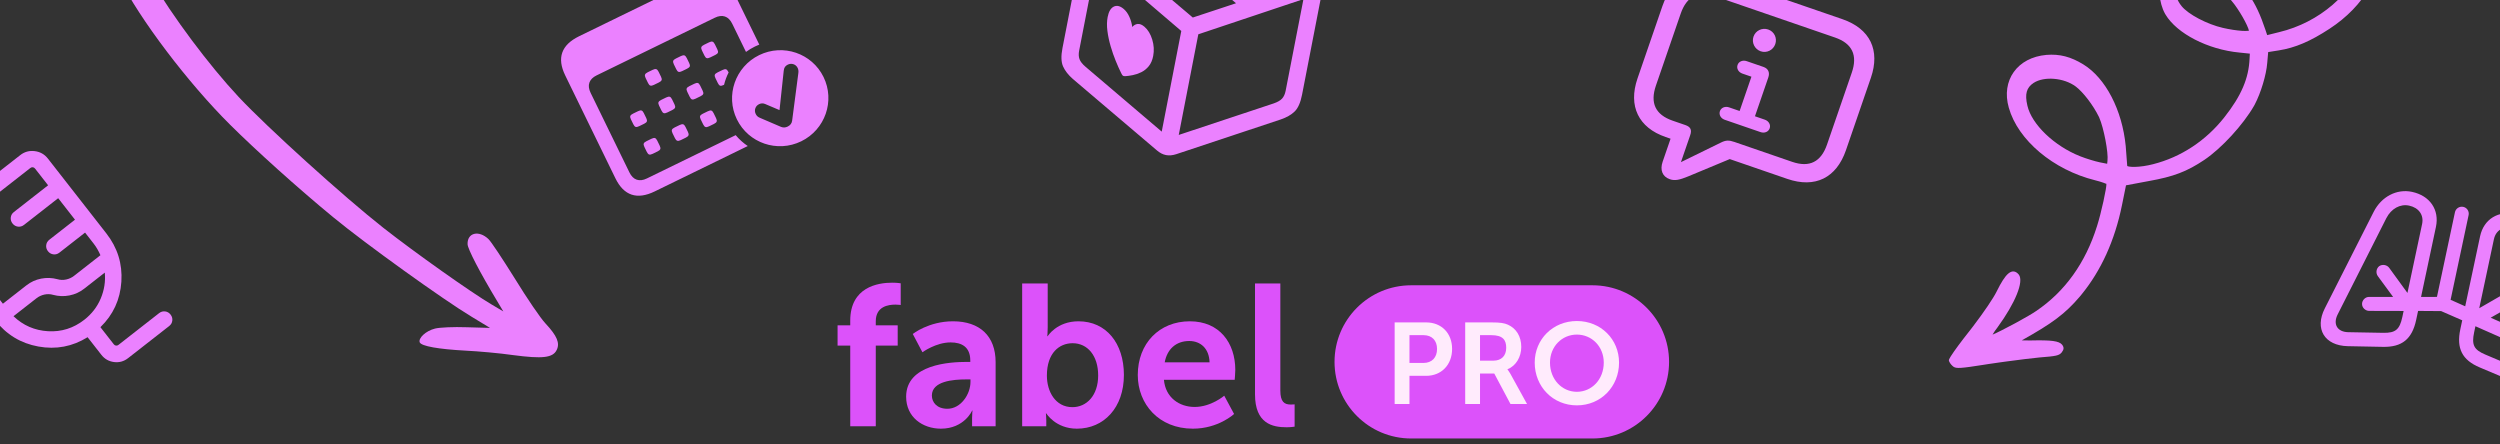 <?xml version="1.0" encoding="UTF-8"?>
<svg width="1390px" height="247px" viewBox="0 0 1390 247" version="1.1" xmlns="http://www.w3.org/2000/svg" xmlns:xlink="http://www.w3.org/1999/xlink">
    <rect x="0" y="0" width="1390" height="247" fill="#333333" stroke="none"/>
    <title>contact</title>
    <defs>
        <path d="M42.59,0 L143.414,7.10542736e-15 C166.936,0 186.004,19.068 186.004,42.59 L186.004,42.59 C186.004,66.112 166.936,85.18 143.414,85.18 L42.59,85.18 C19.068,85.18 0,66.112 0,42.59 L0,42.59 C0,19.068 19.068,7.10542736e-15 42.59,7.10542736e-15 Z" id="path-1"></path>
    </defs>
    <g id="contact" stroke="none" fill="none" fill-rule="evenodd" stroke-width="1">
        <g id="Group" transform="translate(-42, -49)" fill="#EB81FF">
            <path d="M135.963,-4.196 C135.096,-3.235 134.475,-0.899 134.475,1.299 C134.475,4.457 136.828,7.068 149.096,17.917 C167.432,34.122 190.105,59.117 204.228,78.621 C217.732,97.299 247.464,146.467 260.224,171.327 C270.506,191.381 286.363,226.54 290.574,238.489 L293.176,245.77 L288.095,241.237 C274.715,229.152 262.697,219.538 260.218,219.127 C254.023,217.754 251.296,223.797 255.26,229.979 C256.251,231.627 264.8,240.004 274.094,248.656 C283.509,257.308 293.048,266.922 295.279,270.08 C300.855,277.771 304.447,280.107 308.536,279.008 C313.245,277.77 314.98,272.275 315.974,255.793 C316.346,248.239 317.586,236.29 318.578,229.421 C320.688,214.175 320.812,204.834 318.954,203.461 C316.847,202.088 312.015,205.523 309.783,210.33 C308.669,212.665 306.808,220.357 305.693,227.5 L303.584,240.274 L299.374,228.874 C293.055,211.567 270.882,163.359 259.857,143.032 C247.592,120.37 231.363,93.451 220.336,76.97 C201.753,49.227 172.143,16.266 152.319,1.022 C143.398,-5.845 138.814,-7.355 135.963,-4.196" id="Fill-1" transform="translate(227.368, 136.745) scale(1, -1) rotate(-101) translate(-227.368, -136.745)"></path>
            <path d="M1340.895,5.896 C1344.788,6.146 1352.031,6.398 1359.437,6.562 L1360.639,6.588 L1361.84,6.612 C1362.041,6.616 1362.241,6.62 1362.44,6.624 L1363.636,6.645 C1365.624,6.68 1367.579,6.706 1369.44,6.723 L1372.02,6.725 C1385.041,6.743 1387.593,6.94 1388.998,8.306 L1389.099,8.408 C1389.215,8.529 1389.324,8.66 1389.432,8.799 C1390.278,9.784 1390.977,11.317 1390.977,12.182 C1390.977,12.428 1390.599,12.997 1389.909,13.824 L1389.459,14.351 C1387.187,16.948 1382.58,21.469 1377.115,26.494 C1376.559,27.013 1376.003,27.535 1375.449,28.06 L1374.622,28.847 C1367.607,35.551 1361.152,42.426 1358.809,45.741 C1355.45,50.529 1352.873,53.417 1350.768,54.685 C1348.445,56.083 1346.517,55.577 1345.118,53.242 C1342.723,48.982 1349.601,37.789 1361.467,25.979 C1362.757,24.777 1363.874,23.593 1364.588,22.69 L1364.715,22.522 L1364.582,22.555 C1362.18,23.137 1356.954,24.826 1351.714,26.665 L1350.219,27.194 C1345.498,28.876 1340.985,30.608 1338.761,31.679 C1321.283,39.821 1307.452,53.818 1297.925,73.031 C1294.567,79.646 1289.096,93.674 1289.096,95.491 C1289.096,95.318 1289.791,95.823 1290.617,96.279 C1291.769,96.913 1293.341,97.665 1295.019,98.379 C1317.027,107.699 1333.872,127.074 1336.075,145.728 C1338.003,161.418 1327.005,172.585 1310.83,171.448 C1303.459,170.883 1297.589,168.334 1291.358,162.995 C1280.308,153.544 1274,134.549 1275.2,114.519 C1275.63,108.709 1275.999,104.134 1276.105,103.455 C1276.15,103.253 1274.664,102.627 1272.113,102.268 C1269.166,101.854 1265.347,101.796 1261.782,102.145 C1245.832,103.604 1230.731,110.438 1218.553,121.692 C1207.374,132.015 1201.711,141.019 1199.563,151.846 L1199.001,154.448 L1204.615,155.944 C1221.691,160.333 1237.347,171.819 1241.927,183.281 L1242.17,183.918 C1244.419,190.109 1243.81,199.749 1240.877,203.362 C1232.791,213.469 1217.904,212.703 1205.975,201.684 C1195.622,192.13 1191.167,183.093 1188.36,166.099 L1187.868,163.113 L1181.059,163.706 C1158.107,165.503 1137.253,178.44 1127.084,197.095 L1126.601,198.002 C1125.802,199.525 1125.063,200.995 1124.358,202.483 L1123.761,203.763 C1121.006,209.774 1118.657,216.377 1114.975,228.028 C1113.183,233.725 1112.306,235.222 1110.381,235.222 C1107.919,235.222 1106.787,233.109 1106.895,229.271 C1106.996,225.685 1108.144,220.36 1110.338,213.25 C1118.616,186.954 1132.018,170.61 1153.136,161.143 C1164.693,155.944 1173.586,153.712 1182.787,153.712 L1188.795,153.711 L1190.249,147.867 C1191.768,141.407 1196.388,131.884 1200.72,126.095 L1201.26,125.392 C1208.897,115.936 1222.747,104.94 1233.251,100.047 C1243.863,95.15 1251.514,93.533 1265.659,93.259 L1278.462,92.901 L1282.363,82.449 C1289.376,63.652 1299.491,48.306 1312.429,36.767 L1313.613,35.729 C1322.994,27.724 1330.831,23.55 1349.279,16.804 L1349.955,16.557 L1349.177,16.84 L1349.022,16.804 C1348.116,16.598 1346.733,16.361 1344.742,16.067 L1344.127,15.977 C1332.945,14.475 1328.769,13.261 1327.406,10.931 C1326.545,9.327 1326.765,8.176 1328.232,6.811 L1328.373,6.683 C1330.015,5.231 1331.742,5.162 1340.895,5.896 Z M1197.481,166.99 L1197.478,166.923 C1197.579,170.173 1201.285,179.917 1204.336,184.868 C1210.635,195.194 1222.004,203.078 1228.361,201.742 C1234.494,200.432 1236.398,193.566 1232.355,186.491 C1229.424,181.396 1219.986,174.315 1211.534,170.923 L1211.603,170.766 L1211.533,170.923 C1207.974,169.487 1204.235,168.297 1201.324,167.647 C1199.941,167.338 1198.811,167.167 1198.051,167.151 C1197.652,167.142 1197.52,167.163 1197.487,167.026 L1197.481,166.99 Z M1286.933,106.379 L1286.512,107.957 C1285.213,112.288 1285.688,126.311 1287.251,132.351 L1287.411,132.928 C1289.563,139.858 1293.905,147.85 1297.469,151.529 C1303.181,157.385 1313.908,160.019 1320.267,157.188 C1324.605,155.232 1326.172,151.856 1325.69,145.283 C1325.007,134.649 1314.455,120.715 1301.077,112.836 L1301.444,112.203 L1301.075,112.834 C1298.084,111.057 1293.414,108.785 1290.769,107.78 L1286.933,106.379 Z" id="Fill-1-Copy" fill-rule="nonzero" transform="translate(1248.933, 120.33) rotate(171) translate(-1248.933, -120.33)"></path>
            <path d="M75.703,265.086 C72.771,265.086 70.277,264.053 68.223,261.988 C66.169,259.922 65.142,257.415 65.142,254.465 L65.142,242.048 C55.285,240.982 47.038,236.732 40.4,229.298 C33.762,221.863 30.443,213.077 30.443,202.939 L30.443,150.187 C30.443,147.17 31.511,144.587 33.647,142.439 C35.784,140.29 38.352,139.216 41.352,139.216 L97.984,139.216 C100.984,139.216 103.552,140.29 105.688,142.439 C107.825,144.587 108.893,147.17 108.893,150.187 L108.893,202.939 C108.893,213.077 105.574,221.863 98.936,229.298 C92.298,236.732 84.05,240.982 74.194,242.048 L74.194,254.116 C74.194,254.661 74.368,255.108 74.716,255.458 C75.064,255.808 75.509,255.983 76.051,255.983 L104.715,255.983 C105.998,255.983 107.072,256.419 107.939,257.292 C108.807,258.165 109.241,259.247 109.241,260.537 C109.241,261.827 108.807,262.908 107.939,263.78 C107.072,264.65 105.998,265.086 104.715,265.086 L75.703,265.086 Z M80.228,210.525 L98.832,210.525 C99.148,209.28 99.396,208.041 99.574,206.808 C99.752,205.575 99.841,204.285 99.841,202.939 L99.841,195.353 L81.737,195.353 C80.455,195.353 79.38,194.917 78.513,194.044 C77.645,193.171 77.211,192.09 77.211,190.8 C77.211,189.509 77.645,188.429 78.513,187.558 C79.38,186.686 80.455,186.25 81.737,186.25 L99.841,186.25 L99.841,171.078 L75.703,171.078 C74.42,171.078 73.346,170.641 72.479,169.768 C71.611,168.895 71.177,167.814 71.177,166.524 C71.177,165.234 71.611,164.153 72.479,163.282 C73.346,162.41 74.42,161.974 75.703,161.974 L99.841,161.974 L99.841,150.187 C99.841,149.642 99.667,149.194 99.319,148.844 C98.971,148.494 98.526,148.319 97.984,148.319 L41.352,148.319 C40.81,148.319 40.365,148.494 40.017,148.844 C39.669,149.194 39.495,149.642 39.495,150.187 L39.495,198.388 L56.09,198.388 C59.173,198.388 62.092,199.088 64.849,200.489 C67.605,201.889 69.911,203.826 71.768,206.3 C72.727,207.646 73.968,208.687 75.49,209.422 C77.011,210.158 78.59,210.525 80.228,210.525 Z M69.668,233.284 C74.906,233.284 79.734,232.051 84.151,229.585 C88.568,227.118 92.116,223.799 94.793,219.629 L80.228,219.629 C77.146,219.629 74.226,218.928 71.469,217.527 C68.713,216.127 66.407,214.19 64.551,211.716 C63.591,210.37 62.35,209.329 60.829,208.594 C59.308,207.859 57.728,207.491 56.09,207.491 L39.866,207.491 C40.926,214.82 44.255,220.951 49.852,225.884 C55.45,230.817 62.055,233.284 69.668,233.284 Z" id="Shape" transform="translate(69.842, 202.151) rotate(-38) translate(-69.842, -202.151)"></path>
            <path d="M467.917,96.092 C482.725,96.092 494.73,108.028 494.73,122.752 C494.73,137.476 482.725,149.412 467.917,149.412 C453.108,149.412 441.103,137.476 441.103,122.752 C441.103,108.028 453.108,96.092 467.917,96.092 Z M454.112,42.772 C459.6,42.772 463.707,44.119 466.434,46.812 C469.16,49.506 470.524,53.546 470.524,58.933 L470.523,90.863 C469.664,90.795 468.794,90.76 467.917,90.76 C465.924,90.76 463.974,90.94 462.082,91.284 L462.082,73.895 C462.082,71.497 461.453,69.681 460.194,68.447 C458.936,67.213 457.136,66.596 454.794,66.596 L381.703,66.596 C379.396,66.596 377.613,67.213 376.355,68.447 C375.097,69.681 374.468,71.497 374.468,73.895 L374.468,123.056 C374.468,125.454 375.097,127.27 376.355,128.504 C377.613,129.737 379.396,130.354 381.703,130.354 L436.655,130.355 C437.386,133.338 438.538,136.157 440.045,138.747 L382.49,138.748 C377.002,138.748 372.886,137.401 370.142,134.707 C367.398,132.014 366.026,127.974 366.026,122.587 L366.026,58.933 C366.026,53.546 367.398,49.506 370.142,46.812 C372.886,44.119 377.002,42.772 382.49,42.772 Z M479.872,107.822 C479.086,107.822 478.416,107.983 477.862,108.303 C477.307,108.624 476.793,109.172 476.32,109.946 L464.663,128.528 L458.964,121.974 C458.168,121.045 457.145,120.581 455.897,120.581 C454.735,120.581 453.766,120.973 452.991,121.759 C452.216,122.544 451.829,123.517 451.829,124.679 C451.829,125.221 451.912,125.718 452.079,126.172 C452.246,126.625 452.55,127.106 452.991,127.615 L461.273,137.221 C462.156,138.239 463.307,138.748 464.728,138.748 C466.353,138.748 467.569,138.134 468.377,136.906 L483.165,114.508 C483.456,114.066 483.668,113.621 483.803,113.173 C483.937,112.725 484.005,112.302 484.005,111.904 C484.005,110.742 483.606,109.772 482.81,108.992 C482.013,108.212 481.034,107.822 479.872,107.822 Z M393.71,111.639 C394.619,111.639 395.248,111.804 395.598,112.134 C395.947,112.464 396.122,113.081 396.122,113.985 L396.122,117.061 C396.122,117.964 395.947,118.59 395.598,118.937 C395.248,119.285 394.619,119.459 393.71,119.459 L390.617,119.459 C389.673,119.459 389.026,119.285 388.677,118.937 C388.327,118.59 388.152,117.964 388.152,117.061 L388.152,113.985 C388.152,113.081 388.327,112.464 388.677,112.134 C389.026,111.804 389.673,111.639 390.617,111.639 Z M411.118,111.639 C412.027,111.639 412.664,111.804 413.031,112.134 C413.399,112.464 413.582,113.081 413.582,113.985 L413.582,117.061 C413.582,117.964 413.399,118.59 413.031,118.937 C412.664,119.285 412.027,119.459 411.118,119.459 L408.024,119.459 C407.115,119.459 406.477,119.285 406.11,118.937 C405.743,118.59 405.56,117.964 405.56,117.061 L405.56,113.985 C405.56,113.081 405.743,112.464 406.11,112.134 C406.477,111.804 407.115,111.639 408.024,111.639 Z M428.525,111.639 C429.469,111.639 430.116,111.804 430.465,112.134 C430.815,112.464 430.99,113.081 430.99,113.985 L430.99,117.061 C430.99,117.964 430.815,118.59 430.465,118.937 C430.116,119.285 429.469,119.459 428.525,119.459 L425.484,119.459 C424.54,119.459 423.894,119.285 423.544,118.937 C423.195,118.59 423.02,117.964 423.02,117.061 L423.02,113.985 C423.02,113.081 423.195,112.464 423.544,112.134 C423.894,111.804 424.54,111.639 425.484,111.639 Z M393.71,94.592 C394.619,94.592 395.248,94.757 395.598,95.087 C395.947,95.417 396.122,96.034 396.122,96.937 L396.122,100.013 C396.122,100.917 395.947,101.534 395.598,101.864 C395.248,102.194 394.619,102.359 393.71,102.359 L390.617,102.359 C389.673,102.359 389.026,102.194 388.677,101.864 C388.327,101.534 388.152,100.917 388.152,100.013 L388.152,96.937 C388.152,96.034 388.327,95.417 388.677,95.087 C389.026,94.757 389.673,94.592 390.617,94.592 Z M411.118,94.592 C412.027,94.592 412.664,94.757 413.031,95.087 C413.399,95.417 413.582,96.034 413.582,96.937 L413.582,100.013 C413.582,100.917 413.399,101.534 413.031,101.864 C412.664,102.194 412.027,102.359 411.118,102.359 L408.024,102.359 C407.115,102.359 406.477,102.194 406.11,101.864 C405.743,101.534 405.56,100.917 405.56,100.013 L405.56,96.937 C405.56,96.034 405.743,95.417 406.11,95.087 C406.477,94.757 407.115,94.592 408.024,94.592 Z M428.525,94.592 C429.469,94.592 430.116,94.757 430.465,95.087 C430.815,95.417 430.99,96.034 430.99,96.937 L430.99,100.013 C430.99,100.917 430.815,101.534 430.465,101.864 C430.116,102.194 429.469,102.359 428.525,102.359 L425.484,102.359 C424.54,102.359 423.894,102.194 423.544,101.864 C423.195,101.534 423.02,100.917 423.02,100.013 L423.02,96.937 C423.02,96.034 423.195,95.417 423.544,95.087 C423.894,94.757 424.54,94.592 425.484,94.592 Z M445.985,94.592 C446.894,94.592 447.523,94.757 447.873,95.087 C448.222,95.417 448.397,96.034 448.397,96.937 L448.397,97.317 C446.453,98.794 444.683,100.487 443.124,102.359 L442.892,102.359 C441.948,102.359 441.301,102.194 440.952,101.864 C440.602,101.534 440.427,100.917 440.427,100.013 L440.427,96.937 C440.427,96.034 440.602,95.417 440.952,95.087 C441.301,94.757 441.948,94.592 442.892,94.592 Z M411.118,77.492 C412.027,77.492 412.664,77.666 413.031,78.013 C413.399,78.361 413.582,78.987 413.582,79.89 L413.582,82.966 C413.582,83.87 413.399,84.487 413.031,84.817 C412.664,85.147 412.027,85.312 411.118,85.312 L408.024,85.312 C407.115,85.312 406.477,85.147 406.11,84.817 C405.743,84.487 405.56,83.87 405.56,82.966 L405.56,79.89 C405.56,78.987 405.743,78.361 406.11,78.013 C406.477,77.666 407.115,77.492 408.024,77.492 Z M428.525,77.492 C429.469,77.492 430.116,77.666 430.465,78.013 C430.815,78.361 430.99,78.987 430.99,79.89 L430.99,82.966 C430.99,83.87 430.815,84.487 430.465,84.817 C430.116,85.147 429.469,85.312 428.525,85.312 L425.484,85.312 C424.54,85.312 423.894,85.147 423.544,84.817 C423.195,84.487 423.02,83.87 423.02,82.966 L423.02,79.89 C423.02,78.987 423.195,78.361 423.544,78.013 C423.894,77.666 424.54,77.492 425.484,77.492 Z M445.985,77.492 C446.894,77.492 447.523,77.666 447.873,78.013 C448.222,78.361 448.397,78.987 448.397,79.89 L448.397,82.966 C448.397,83.87 448.222,84.487 447.873,84.817 C447.523,85.147 446.894,85.312 445.985,85.312 L442.892,85.312 C441.948,85.312 441.301,85.147 440.952,84.817 C440.602,84.487 440.427,83.87 440.427,82.966 L440.427,79.89 C440.427,78.987 440.602,78.361 440.952,78.013 C441.301,77.666 441.948,77.492 442.892,77.492 Z" id="Shape" transform="translate(430.378, 96.092) rotate(-26) translate(-430.378, -96.092)"></path>
            <path d="M645.344,104.929 L698.828,135.011 C700.657,136.043 702.453,136.561 704.216,136.564 C705.979,136.567 707.8,136.049 709.679,135.011 L763.097,104.929 C766.089,103.211 768.333,101.269 769.83,99.101 C771.326,96.933 772.074,93.612 772.074,89.138 L772.074,34.845 C772.074,31.639 771.451,28.983 770.205,26.874 C768.959,24.766 767.034,22.951 764.43,21.429 L715.56,-6.151 C711.791,-8.324 708.023,-9.41 704.254,-9.41 C700.485,-9.41 696.694,-8.324 692.88,-6.151 L644.078,21.429 C641.428,22.951 639.48,24.766 638.235,26.874 C636.989,28.983 636.366,31.639 636.366,34.845 L636.366,89.138 C636.366,93.612 637.124,96.933 638.64,99.101 C640.155,101.269 642.39,103.211 645.344,104.929 Z M651.03,96.963 C648.988,95.818 647.596,94.634 646.853,93.413 C646.11,92.191 645.739,90.651 645.739,88.793 L645.739,36.858 L699.402,67.209 L699.402,124.214 L651.03,96.963 Z M757.478,96.963 L709.045,124.214 L709.045,67.209 L762.701,36.858 L762.701,88.793 C762.701,90.651 762.33,92.191 761.587,93.413 C760.845,94.634 759.475,95.818 757.478,96.963 Z M704.253,58.653 L650.868,28.706 L672.896,16.196 L726.332,46.269 L704.253,58.653 Z M736.203,40.719 L682.598,10.688 L697.15,2.498 C701.925,-0.22 706.658,-0.22 711.349,2.498 L757.639,28.706 L736.203,40.719 Z M665.695,61.333 C667.138,62.152 668.428,63.373 669.567,64.996 C670.705,66.619 671.592,68.363 672.225,70.23 C672.859,69.083 673.738,68.342 674.862,68.004 C675.985,67.666 677.318,67.936 678.861,68.812 C681.076,70.071 682.94,72.124 684.453,74.973 C685.965,77.821 686.721,80.782 686.721,83.855 C686.721,86.24 686.271,88.258 685.372,89.909 C684.472,91.56 683.329,92.91 681.941,93.959 C680.554,95.008 679.118,95.836 677.634,96.442 C676.15,97.049 674.837,97.502 673.697,97.802 C673.414,97.881 673.139,97.92 672.871,97.919 C672.603,97.918 672.373,97.863 672.181,97.754 C671.958,97.627 671.717,97.402 671.459,97.079 C671.201,96.756 670.951,96.431 670.709,96.104 C669.549,94.585 668.228,92.692 666.743,90.424 C665.259,88.157 663.831,85.692 662.458,83.031 C661.085,80.371 659.954,77.694 659.064,75.001 C658.174,72.308 657.729,69.769 657.729,67.384 C657.729,64.311 658.48,62.206 659.982,61.07 C661.484,59.935 663.388,60.022 665.695,61.333 Z" id="Shape" fill-rule="nonzero" transform="translate(704.22, 63.577) rotate(11) translate(-704.22, -63.577)"></path>
            <path d="M987.791,160.27 C990.855,160.27 993.099,158.79 996.875,155.502 L1015.644,138.839 L1049.462,138.839 C1065.878,138.839 1075.126,129.411 1075.126,113.132 L1075.126,70.597 C1075.126,54.318 1065.878,44.89 1049.462,44.89 L978.27,44.89 C961.799,44.89 952.551,54.318 952.551,70.597 L952.551,113.132 C952.551,129.411 962.017,138.839 977.887,138.839 L980.842,138.839 L980.842,152.377 C980.842,157.256 983.413,160.27 987.791,160.27 Z M990.534,149.282 L990.534,133.521 C990.534,130.258 989.227,128.986 986.124,128.986 L978.719,128.986 C968.428,128.986 963.528,123.733 963.528,113.557 L963.528,71.307 C963.528,61.132 968.428,55.878 978.719,55.878 L1048.958,55.878 C1059.194,55.878 1064.149,61.132 1064.149,71.307 L1064.149,113.557 C1064.149,123.733 1059.194,128.986 1048.958,128.986 L1015.036,128.986 C1011.715,128.986 1010.136,129.539 1007.795,131.973 L990.534,149.282 Z M1012.388,76.571 C1015.965,76.571 1018.765,73.676 1018.765,70.161 C1018.765,66.594 1015.965,63.751 1012.388,63.751 C1008.862,63.751 1005.959,66.594 1005.959,70.161 C1005.959,73.676 1008.862,76.571 1012.388,76.571 Z M1005.905,119.084 L1026.961,119.084 C1029.243,119.084 1031.069,117.558 1031.069,115.399 C1031.069,113.346 1029.243,111.767 1026.961,111.767 L1021.14,111.767 L1021.14,88.972 C1021.14,86.13 1019.6,84.287 1016.69,84.287 L1006.818,84.287 C1004.536,84.287 1002.71,85.866 1002.71,87.919 C1002.71,90.078 1004.536,91.604 1006.818,91.604 L1012.125,91.604 L1012.125,111.767 L1005.905,111.767 C1003.623,111.767 1001.797,113.346 1001.797,115.399 C1001.797,117.558 1003.623,119.084 1005.905,119.084 Z" id="Shape" fill-rule="nonzero" transform="translate(1013.838, 102.58) rotate(19) translate(-1013.838, -102.58)"></path>
            <path d="M1355.829,252.171 L1375.015,248.481 C1385.365,246.49 1389.954,240.905 1389.954,229.979 L1389.954,224.88 L1402.501,222.306 L1415.048,224.88 L1415.048,229.979 C1415.048,240.905 1419.637,246.49 1429.987,248.481 L1449.174,252.171 C1461.916,254.599 1469.386,246.635 1466.066,234.252 L1450.638,176.075 C1448.197,166.994 1440.825,160.827 1432.135,160.827 C1421.932,160.827 1415.048,167.383 1415.048,177.144 L1415.048,216.916 L1406.358,215.07 L1406.358,166.946 C1406.358,164.809 1404.649,163.061 1402.501,163.061 C1400.353,163.061 1398.596,164.809 1398.596,166.946 L1398.596,215.07 L1389.954,216.916 L1389.954,177.144 C1389.954,167.383 1383.071,160.827 1372.867,160.827 C1364.177,160.827 1356.805,166.994 1354.364,176.075 L1338.937,234.252 C1335.617,246.635 1343.087,254.599 1355.829,252.171 Z M1363.347,230.513 L1382.094,226.579 L1382.094,229.979 C1382.094,237.214 1380.19,239.497 1373.599,240.808 L1354.266,244.547 C1348.701,245.567 1344.991,242.216 1346.65,236 L1361.98,178.066 C1363.542,172.336 1367.839,168.645 1372.867,168.645 C1378.384,168.645 1382.094,171.996 1382.094,177.144 L1382.094,216.333 L1369.254,204.775 C1367.741,203.415 1365.105,203.464 1363.64,205.018 C1362.273,206.621 1362.468,209.194 1364.031,210.603 L1374.771,220.169 L1361.638,222.937 C1359.686,223.326 1358.27,225.462 1358.66,227.502 C1359.051,229.59 1361.297,230.95 1363.347,230.513 Z M1441.655,230.513 C1443.706,230.95 1445.952,229.59 1446.342,227.502 C1446.733,225.462 1445.317,223.326 1443.364,222.937 L1430.231,220.169 L1440.972,210.603 C1442.534,209.194 1442.729,206.621 1441.362,205.018 C1439.898,203.464 1437.262,203.415 1435.748,204.775 L1422.908,216.333 L1422.908,177.144 C1422.908,171.996 1426.57,168.645 1432.135,168.645 C1437.164,168.645 1441.46,172.336 1443.022,178.066 L1458.352,236 C1460.012,242.216 1456.302,245.567 1450.736,244.547 L1431.403,240.808 C1424.812,239.497 1422.908,237.214 1422.908,229.979 L1422.908,226.579 L1441.655,230.513 Z" id="Shape" fill-rule="nonzero" transform="translate(1402.501, 206.717) rotate(12) translate(-1402.501, -206.717)"></path>
        </g>
        <g id="Group" transform="translate(462, 132)">
            <g id="Section-Headline" fill="#DC52FA" fill-rule="nonzero">
                <path d="M10.733,105 L24.931,105 L24.931,60.169 L37.117,60.169 L37.117,48.877 L24.931,48.877 L24.931,46.641 C24.931,38.368 31.862,37.362 35.887,37.362 C37.564,37.362 38.794,37.586 38.794,37.586 L38.794,25.512 C38.794,25.512 36.893,25.176 33.987,25.176 C26.049,25.176 10.733,27.636 10.733,46.306 L10.733,48.877 L3.689,48.877 L3.689,60.169 L10.733,60.169 L10.733,105 Z" id="Path"></path>
                <path d="M41.812,88.566 C41.812,99.969 50.98,106.342 61.154,106.342 C74.122,106.342 78.594,96.28 78.482,96.28 L78.706,96.28 C78.706,96.28 78.482,98.069 78.482,100.304 L78.482,105 L91.563,105 L91.563,69.336 C91.563,54.914 82.842,46.641 67.861,46.641 C54.334,46.641 45.502,53.685 45.502,53.685 L50.868,63.858 C50.868,63.858 58.359,58.38 66.52,58.38 C72.781,58.38 77.476,60.952 77.476,68.442 L77.476,69.225 L75.575,69.225 C66.296,69.225 41.812,70.454 41.812,88.566 Z M56.123,87.895 C56.123,79.957 67.861,78.951 75.128,78.951 L77.588,78.951 L77.588,80.293 C77.588,87.224 72.222,95.274 64.731,95.274 C58.918,95.274 56.123,91.696 56.123,87.895 Z" id="Shape"></path>
                <path d="M106.32,105 L119.736,105 L119.736,101.758 C119.736,99.522 119.512,97.845 119.512,97.845 L119.736,97.845 C119.736,97.845 124.878,106.342 136.729,106.342 C151.822,106.342 162.89,94.603 162.89,76.492 C162.89,58.827 153.051,46.641 137.623,46.641 C125.549,46.641 120.518,54.914 120.518,54.914 L120.295,54.914 C120.295,54.914 120.518,52.902 120.518,50.107 L120.518,25.623 L106.32,25.623 L106.32,105 Z M120.071,76.827 C120.071,64.194 127.003,58.827 134.381,58.827 C142.766,58.827 148.58,65.871 148.58,76.715 C148.58,88.007 142.095,94.379 134.269,94.379 C124.767,94.379 120.071,85.659 120.071,76.827 Z" id="Shape"></path>
                <path d="M170.604,76.492 C170.604,92.702 182.343,106.342 201.236,106.342 C215.435,106.342 224.155,98.18 224.155,98.18 L218.677,88.007 C218.677,88.007 211.41,94.267 202.243,94.267 C193.746,94.267 186.032,89.125 185.138,79.175 L224.49,79.175 C224.49,79.175 224.826,75.374 224.826,73.697 C224.826,58.604 215.994,46.641 199.559,46.641 C182.566,46.641 170.604,58.939 170.604,76.492 Z M185.585,69.448 C186.926,62.07 191.957,57.598 199.224,57.598 C205.485,57.598 210.292,61.734 210.516,69.448 L185.585,69.448 Z" id="Shape"></path>
                <path d="M235.782,87.224 C235.782,103.547 245.508,105.559 253.334,105.559 C255.682,105.559 257.806,105.224 257.806,105.224 L257.806,92.814 C257.806,92.814 256.8,92.926 255.682,92.926 C251.993,92.926 249.869,91.361 249.869,85.1 L249.869,25.623 L235.782,25.623 L235.782,87.224 Z" id="Path"></path>
            </g>
            <g id="Stack" transform="translate(279.998, 26.619)" xlink:href="#path-1">
                <use fill="#DC52FA" xlink:href="#path-1"></use>
                <g id="PRO" stroke-width="1" transform="translate(27.677, 5.995)" fill="#FFEBFC">
                    <path d="M5.75,60 L13.991,60 L13.991,44.348 L23.254,44.348 C31.751,44.348 37.692,38.215 37.692,29.399 C37.692,20.583 31.751,14.642 23.254,14.642 L5.75,14.642 L5.75,60 Z M13.991,37.193 L13.991,21.733 L21.849,21.733 C26.512,21.733 29.323,24.736 29.323,29.399 C29.323,34.127 26.512,37.193 21.721,37.193 L13.991,37.193 Z" id="Shape" fill-rule="nonzero"></path>
                    <path d="M44.975,60 L53.216,60 L53.216,43.071 L61.138,43.071 L70.145,60 L79.345,60 L70.018,43.071 C69.123,41.473 68.484,40.835 68.484,40.835 L68.484,40.707 C73.276,38.79 76.15,33.743 76.15,28.313 C76.15,22.308 73.276,17.964 68.74,15.92 C66.759,15.025 64.523,14.642 59.604,14.642 L44.975,14.642 L44.975,60 Z M53.216,35.916 L53.216,21.733 L59.477,21.733 C65.929,21.733 67.782,24.416 67.782,28.76 C67.782,33.296 65.035,35.916 60.626,35.916 L53.216,35.916 Z" id="Shape" fill-rule="nonzero"></path>
                    <path d="M83.625,37.002 C83.625,50.353 93.719,60.767 107.071,60.767 C120.422,60.767 130.516,50.353 130.516,37.002 C130.516,24.033 120.422,13.875 107.071,13.875 C93.719,13.875 83.625,24.033 83.625,37.002 Z M92.122,37.002 C92.122,28.058 98.766,21.414 107.071,21.414 C115.376,21.414 122.02,28.058 122.02,37.002 C122.02,46.329 115.376,53.228 107.071,53.228 C98.766,53.228 92.122,46.329 92.122,37.002 Z" id="Shape" fill-rule="nonzero"></path>
                </g>
            </g>
        </g>
    </g>
</svg>